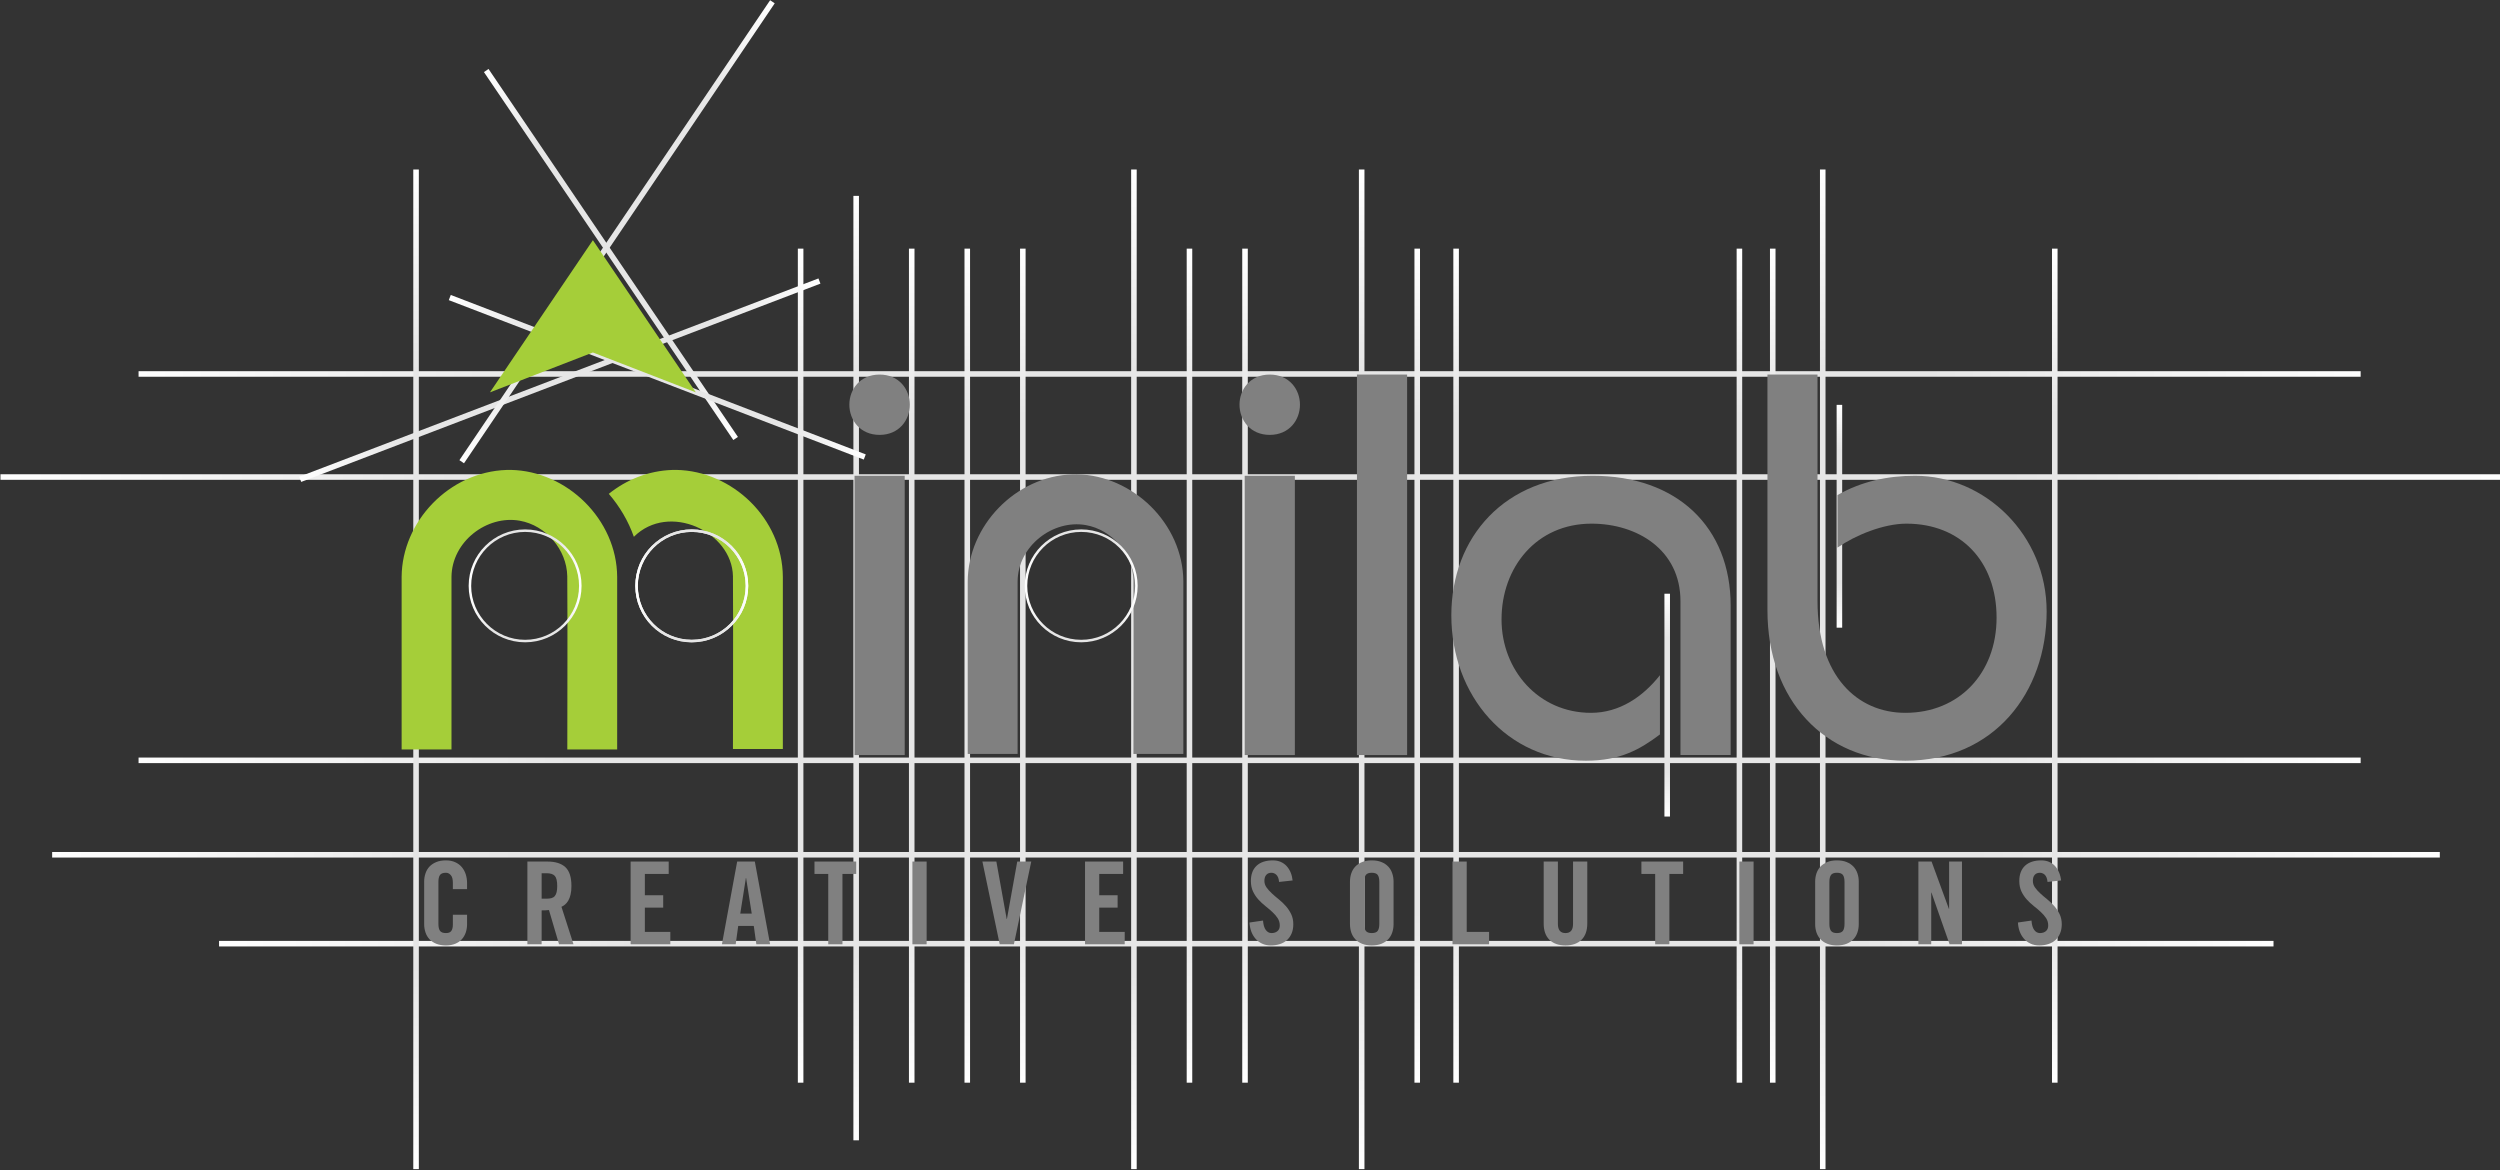<?xml version="1.0" encoding="UTF-8" standalone="no"?> <svg xmlns="http://www.w3.org/2000/svg" xmlns:xlink="http://www.w3.org/1999/xlink" xmlns:serif="http://www.serif.com/" width="100%" height="100%" viewBox="0 0 1000 468" xml:space="preserve" style="fill-rule:evenodd;clip-rule:evenodd;stroke-linecap:round;stroke-linejoin:round;stroke-miterlimit:1.5;"><rect x="0" y="0" width="1000" height="468" fill="#333333" stroke="none"/> <g transform="matrix(2.222,0,0,2.222,-2248.89,-2267.83)"> <g transform="matrix(1.087,0,0,0.5,-124.957,578.5)"> <rect x="1069" y="1157" width="368" height="2" style="fill:url(#_Linear1);"></rect> </g> <g transform="matrix(1.168,0,0,0.5,-227.103,595.5)"> <rect x="1069" y="1157" width="368" height="2" style="fill:url(#_Linear2);"></rect> </g> <g transform="matrix(1.005,0,0,0.5,-22.81,611.504)"> <rect x="1069" y="1157" width="368" height="2" style="fill:url(#_Linear3);"></rect> </g> <g transform="matrix(1.223,0,0,0.5,-295.201,527.5)"> <rect x="1069" y="1157" width="368" height="2" style="fill:url(#_Linear4);"></rect> </g> <g transform="matrix(1.087,0,0,0.5,-124.957,508.947)"> <rect x="1069" y="1157" width="368" height="2" style="fill:url(#_Linear5);"></rect> </g> <g transform="matrix(2.99506e-17,-0.489,0.5,3.06162e-17,508,1753.83)"> <rect x="1069" y="1157" width="368" height="2" style="fill:url(#_Linear6);"></rect> </g> <g transform="matrix(2.49588e-17,-0.408,0.5,3.06162e-17,577.228,1651.68)"> <rect x="1069" y="1157" width="368" height="2" style="fill:url(#_Linear7);"></rect> </g> <g transform="matrix(2.82867e-17,-0.462,0.5,3.06162e-17,587.228,1719.78)"> <rect x="1069" y="1157" width="368" height="2" style="fill:url(#_Linear8);"></rect> </g> <g transform="matrix(2.49588e-17,-0.408,0.5,3.06162e-17,597.228,1651.68)"> <rect x="1069" y="1157" width="368" height="2" style="fill:url(#_Linear9);"></rect> </g> <g transform="matrix(2.49588e-17,-0.408,0.5,3.06162e-17,607.228,1651.68)"> <rect x="1069" y="1157" width="368" height="2" style="fill:url(#_Linear10);"></rect> </g> <g transform="matrix(2.49588e-17,-0.408,0.5,3.06162e-17,617.228,1651.68)"> <rect x="1069" y="1157" width="368" height="2" style="fill:url(#_Linear11);"></rect> </g> <g transform="matrix(2.99506e-17,-0.489,0.5,3.06162e-17,637.228,1753.83)"> <rect x="1069" y="1157" width="368" height="2" style="fill:url(#_Linear12);"></rect> </g> <g transform="matrix(2.99506e-17,-0.489,0.5,3.06162e-17,678.228,1753.83)"> <rect x="1069" y="1157" width="368" height="2" style="fill:url(#_Linear13);"></rect> </g> <g transform="matrix(2.99506e-17,-0.489,0.5,3.06162e-17,761.228,1753.83)"> <rect x="1069" y="1157" width="368" height="2" style="fill:url(#_Linear14);"></rect> </g> <g transform="matrix(2.49588e-17,-0.408,0.5,3.06162e-17,647.228,1651.68)"> <rect x="1069" y="1157" width="368" height="2" style="fill:url(#_Linear15);"></rect> </g> <g transform="matrix(2.49588e-17,-0.408,0.5,3.06162e-17,657.228,1651.68)"> <rect x="1069" y="1157" width="368" height="2" style="fill:url(#_Linear16);"></rect> </g> <g transform="matrix(2.49588e-17,-0.408,0.5,3.06162e-17,688.228,1651.68)"> <rect x="1069" y="1157" width="368" height="2" style="fill:url(#_Linear17);"></rect> </g> <g transform="matrix(2.49588e-17,-0.408,0.5,3.06162e-17,695.228,1651.68)"> <rect x="1069" y="1157" width="368" height="2" style="fill:url(#_Linear18);"></rect> </g> <g transform="matrix(2.49588e-17,-0.408,0.5,3.06162e-17,746.228,1651.68)"> <rect x="1069" y="1157" width="368" height="2" style="fill:url(#_Linear19);"></rect> </g> <g transform="matrix(2.49588e-17,-0.408,0.5,3.06162e-17,752.228,1651.68)"> <rect x="1069" y="1157" width="368" height="2" style="fill:url(#_Linear20);"></rect> </g> <g transform="matrix(6.65569e-18,-0.109,0.5,3.06162e-17,733.228,1284.14)"> <rect x="1069" y="1157" width="368" height="2" style="fill:url(#_Linear21);"></rect> </g> <g transform="matrix(6.65569e-18,-0.109,0.5,3.06162e-17,764.228,1250.14)"> <rect x="1069" y="1157" width="368" height="2" style="fill:url(#_Linear22);"></rect> </g> <g transform="matrix(2.49588e-17,-0.408,0.5,3.06162e-17,803,1651.68)"> <rect x="1069" y="1157" width="368" height="2" style="fill:url(#_Linear23);"></rect> </g> <g transform="matrix(-0.122,-0.18,0.414,-0.28,795.534,1616.22)"> <rect x="1069" y="1157" width="368" height="2" style="fill:url(#_Linear24);"></rect> </g> <g transform="matrix(-0.203,-0.078,0.179,-0.467,1177.5,1727.06)"> <rect x="1069" y="1157" width="368" height="2" style="fill:url(#_Linear25);"></rect> </g> <g transform="matrix(0.254,-0.097,-0.179,-0.467,1001.9,1751.39)"> <rect x="1069" y="1157" width="368" height="2" style="fill:url(#_Linear26);"></rect> </g> <g transform="matrix(0.152,-0.225,-0.414,-0.28,1412.14,1668.51)"> <rect x="1069" y="1157" width="368" height="2" style="fill:url(#_Linear27);"></rect> </g> <g transform="matrix(1.521,0,0,1.521,436.714,931.058)"> <g transform="matrix(1.619,0,0,1.619,-4451.99,-2114.91)"> <rect x="3045.97" y="1377.46" width="3.667" height="20.417" style="fill:rgb(128,128,128);"></rect> </g> <g transform="matrix(1.619,0,0,1.619,-4451.99,-2116.77)"> <path d="M3045.59,1373.41C3045.59,1374.54 3046.38,1375.62 3047.8,1375.62C3049.22,1375.62 3050.01,1374.54 3050.01,1373.41C3050.01,1372.29 3049.22,1371.21 3047.8,1371.21C3046.38,1371.21 3045.59,1372.29 3045.59,1373.41Z" style="fill:rgb(128,128,128);"></path> </g> <g transform="matrix(1.619,0,0,1.619,-4451.55,-2114.91)"> <rect x="3074.22" y="1377.46" width="3.667" height="20.417" style="fill:rgb(128,128,128);"></rect> </g> <g transform="matrix(1.619,0,0,1.619,-4451.55,-2116.77)"> <path d="M3073.84,1373.41C3073.84,1374.54 3074.63,1375.62 3076.05,1375.62C3077.47,1375.62 3078.26,1374.54 3078.26,1373.41C3078.26,1372.29 3077.47,1371.21 3076.05,1371.21C3074.63,1371.21 3073.84,1372.29 3073.84,1373.41Z" style="fill:rgb(128,128,128);"></path> </g> <g transform="matrix(1.619,0,0,1.619,-4451.75,-2114.91)"> <rect x="3082.55" y="1370.06" width="3.667" height="27.817" style="fill:rgb(128,128,128);fill-rule:nonzero;"></rect> </g> <g transform="matrix(1.619,0,0,1.619,-4449.42,-2114.91)"> <path d="M3108.43,1397.87L3108.43,1386.96C3108.43,1381.21 3104.51,1377.46 3098.34,1377.46C3091.93,1377.46 3088.01,1381.96 3088.01,1387.66C3088.01,1393.54 3092.09,1398.29 3097.84,1398.29C3100.38,1398.29 3101.8,1397.46 3103.26,1396.37L3103.26,1392.04C3102.01,1393.62 3100.3,1394.79 3098.22,1394.79C3094.38,1394.79 3091.68,1391.66 3091.68,1387.96C3091.68,1384.16 3094.22,1380.96 3098.26,1380.96C3101.59,1380.96 3104.76,1382.87 3104.76,1386.62L3104.76,1397.87L3108.43,1397.87Z" style="fill:rgb(128,128,128);fill-rule:nonzero;"></path> </g> <g transform="matrix(1.619,0,0,1.619,-4447.09,-2114.91)"> <path d="M3109.68,1370.06L3109.68,1387.29C3109.68,1393.87 3113.88,1398.29 3119.76,1398.29C3126.26,1398.29 3130.09,1393.29 3130.09,1387.37C3130.09,1381.79 3125.59,1377.46 3120.47,1377.46C3118.47,1377.46 3116.55,1377.87 3114.8,1378.87L3114.8,1382.71C3116.13,1381.79 3118.18,1380.96 3119.84,1380.96C3123.8,1380.96 3126.43,1383.71 3126.43,1387.83C3126.43,1391.91 3123.68,1394.79 3119.76,1394.79C3116.26,1394.79 3113.34,1392.12 3113.34,1386.62L3113.34,1370.06L3109.68,1370.06Z" style="fill:rgb(128,128,128);fill-rule:nonzero;"></path> </g> <g transform="matrix(0.337,0,0,0.337,-159.211,-525.864)"> <path d="M1952.36,1999.94L1934.84,1999.94L1934.84,1939.31C1934.96,1919.94 1951.46,1902.4 1971.73,1901.75C1972.22,1901.74 1972.7,1901.74 1973.19,1901.74C1992.86,1902.11 2010.44,1919.08 2010.57,1939.31L2010.57,1999.94L1993.04,1999.94C1993.04,1979.86 1993.16,1959.16 1993.04,1939.08C1992.86,1929.75 1985.55,1921.22 1976.32,1919.58C1964.8,1917.54 1952.44,1926.89 1952.36,1939.37L1952.36,1999.94Z" style="fill:rgb(128,128,128);"></path> </g> <g transform="matrix(0.336,0,0,0.407,-608.639,-515.436)"> <g transform="matrix(1.212,0,0,1,-653.176,0)"> <path d="M3094.06,1669.68L3094.06,1667.81C3094.06,1666.79 3093.86,1666.05 3093.46,1665.6C3093.06,1665.14 3092.59,1664.91 3092.06,1664.91C3091.21,1664.91 3090.63,1665.13 3090.32,1665.56C3090.01,1666 3089.86,1666.67 3089.86,1667.58L3089.86,1679.78C3089.86,1680.69 3090.01,1681.36 3090.32,1681.8C3090.63,1682.23 3091.21,1682.45 3092.06,1682.45C3092.81,1682.45 3093.33,1682.24 3093.62,1681.81C3093.91,1681.39 3094.06,1680.79 3094.06,1680.01L3094.06,1677.11L3098.19,1677.11L3098.19,1679.88C3098.19,1680.72 3098.06,1681.52 3097.81,1682.28C3097.55,1683.04 3097.17,1683.69 3096.67,1684.25C3096.17,1684.8 3095.53,1685.24 3094.76,1685.56C3093.98,1685.88 3093.08,1686.05 3092.06,1686.05C3090.97,1686.05 3090.03,1685.88 3089.24,1685.56C3088.45,1685.24 3087.8,1684.8 3087.27,1684.25C3086.75,1683.69 3086.36,1683.04 3086.11,1682.28C3085.85,1681.52 3085.72,1680.72 3085.72,1679.88L3085.72,1667.48C3085.72,1666.63 3085.85,1665.84 3086.11,1665.08C3086.36,1664.32 3086.75,1663.67 3087.27,1663.11C3087.8,1662.56 3088.45,1662.12 3089.24,1661.8C3090.03,1661.47 3090.97,1661.31 3092.06,1661.31C3093.08,1661.31 3093.98,1661.49 3094.76,1661.85C3095.53,1662.2 3096.17,1662.68 3096.67,1663.28C3097.17,1663.88 3097.55,1664.58 3097.81,1665.38C3098.06,1666.18 3098.19,1667.02 3098.19,1667.91L3098.19,1669.68L3094.06,1669.68Z" style="fill:rgb(128,128,128);fill-rule:nonzero;"></path> </g> <g transform="matrix(1.212,0,0,1,-653.176,0)"> <path d="M3119.86,1672.45L3121.32,1672.45C3121.88,1672.45 3122.35,1672.39 3122.74,1672.28C3123.13,1672.17 3123.45,1671.97 3123.69,1671.68C3123.93,1671.39 3124.11,1671.01 3124.22,1670.53C3124.33,1670.05 3124.39,1669.46 3124.39,1668.75C3124.39,1667.32 3124.16,1666.35 3123.69,1665.83C3123.22,1665.31 3122.43,1665.05 3121.32,1665.05L3119.86,1665.05L3119.86,1672.45ZM3119.86,1685.71L3115.72,1685.71L3115.72,1661.65L3121.52,1661.65C3123.83,1661.65 3125.58,1662.19 3126.76,1663.28C3127.93,1664.37 3128.52,1666.19 3128.52,1668.75C3128.52,1669.72 3128.44,1670.56 3128.27,1671.25C3128.11,1671.93 3127.88,1672.52 3127.61,1673C3127.33,1673.47 3127.02,1673.86 3126.67,1674.15C3126.33,1674.43 3125.98,1674.66 3125.62,1674.81L3129.12,1685.71L3124.92,1685.71L3121.99,1675.75C3121.72,1675.79 3121.39,1675.82 3121.01,1675.83C3120.62,1675.84 3120.23,1675.85 3119.86,1675.85L3119.86,1685.71Z" style="fill:rgb(128,128,128);fill-rule:nonzero;"></path> </g> <g transform="matrix(1.212,0,0,1,-653.176,0)"> <path d="M3145.72,1685.71L3145.72,1661.65L3156.79,1661.65L3156.79,1665.25L3149.86,1665.25L3149.86,1671.45L3155.19,1671.45L3155.19,1675.05L3149.86,1675.05L3149.86,1682.11L3157.26,1682.11L3157.26,1685.71L3145.72,1685.71Z" style="fill:rgb(128,128,128);fill-rule:nonzero;"></path> </g> <g transform="matrix(1.212,0,0,1,-653.176,0)"> <path d="M3177.59,1676.78L3180.92,1676.78L3179.29,1666.45L3179.22,1666.45L3177.59,1676.78ZM3176.26,1685.71L3172.26,1685.71L3176.69,1661.65L3181.82,1661.65L3186.26,1685.71L3182.26,1685.71L3181.52,1680.38L3176.99,1680.38L3176.26,1685.71Z" style="fill:rgb(128,128,128);fill-rule:nonzero;"></path> </g> <g transform="matrix(1.212,0,0,1,-653.176,0)"> <path d="M3203.16,1665.25L3199.16,1665.25L3199.16,1661.65L3211.29,1661.65L3211.29,1665.25L3207.29,1665.25L3207.29,1685.71L3203.16,1685.71L3203.16,1665.25Z" style="fill:rgb(128,128,128);fill-rule:nonzero;"></path> </g> <g transform="matrix(1.212,0,0,1,-653.176,0)"> <rect x="3227.62" y="1661.65" width="4.133" height="24.067" style="fill:rgb(128,128,128);fill-rule:nonzero;"></rect> </g> <g transform="matrix(1.212,0,0,1,-653.176,0)"> <path d="M3258.09,1661.65L3262.16,1661.65L3257.12,1685.71L3252.99,1685.71L3247.96,1661.65L3252.02,1661.65L3255.02,1678.35L3255.09,1678.35L3258.09,1661.65Z" style="fill:rgb(128,128,128);fill-rule:nonzero;"></path> </g> <g transform="matrix(1.212,0,0,1,-653.176,0)"> <path d="M3277.79,1685.71L3277.79,1661.65L3288.86,1661.65L3288.86,1665.25L3281.92,1665.25L3281.92,1671.45L3287.26,1671.45L3287.26,1675.05L3281.92,1675.05L3281.92,1682.11L3289.32,1682.11L3289.32,1685.71L3277.79,1685.71Z" style="fill:rgb(128,128,128);fill-rule:nonzero;"></path> </g> <g transform="matrix(1.212,0,0,1,-653.176,0)"> <path d="M3334.19,1667.58C3334.14,1667.07 3334.05,1666.64 3333.91,1666.3C3333.76,1665.95 3333.58,1665.68 3333.37,1665.48C3333.16,1665.28 3332.93,1665.13 3332.69,1665.05C3332.45,1664.96 3332.21,1664.91 3331.99,1664.91C3331.32,1664.91 3330.81,1665.12 3330.46,1665.53C3330.1,1665.94 3329.92,1666.52 3329.92,1667.28C3329.92,1667.97 3330.13,1668.6 3330.54,1669.18C3330.95,1669.76 3331.47,1670.34 3332.09,1670.91C3332.71,1671.49 3333.39,1672.07 3334.12,1672.66C3334.86,1673.25 3335.53,1673.9 3336.16,1674.61C3336.78,1675.32 3337.3,1676.11 3337.71,1676.96C3338.12,1677.82 3338.32,1678.79 3338.32,1679.88C3338.32,1680.88 3338.16,1681.76 3337.84,1682.53C3337.52,1683.3 3337.07,1683.94 3336.51,1684.46C3335.94,1684.99 3335.25,1685.38 3334.44,1685.65C3333.63,1685.91 3332.74,1686.05 3331.79,1686.05C3330.83,1686.05 3329.98,1685.87 3329.22,1685.51C3328.47,1685.16 3327.83,1684.67 3327.31,1684.06C3326.78,1683.45 3326.38,1682.75 3326.09,1681.95C3325.8,1681.15 3325.63,1680.29 3325.59,1679.38L3329.52,1678.81C3329.61,1680.04 3329.88,1680.95 3330.32,1681.55C3330.77,1682.15 3331.32,1682.45 3331.99,1682.45C3332.7,1682.45 3333.28,1682.26 3333.72,1681.88C3334.17,1681.5 3334.39,1680.96 3334.39,1680.25C3334.39,1679.45 3334.18,1678.74 3333.77,1678.11C3333.36,1677.49 3332.85,1676.89 3332.22,1676.31C3331.6,1675.74 3330.92,1675.16 3330.19,1674.58C3329.46,1674 3328.78,1673.37 3328.16,1672.68C3327.53,1671.99 3327.02,1671.21 3326.61,1670.35C3326.2,1669.48 3325.99,1668.47 3325.99,1667.31C3325.99,1665.38 3326.55,1663.9 3327.66,1662.86C3328.77,1661.83 3330.35,1661.31 3332.39,1661.31C3333.23,1661.31 3333.99,1661.46 3334.66,1661.75C3335.32,1662.04 3335.89,1662.44 3336.37,1662.96C3336.85,1663.49 3337.24,1664.1 3337.54,1664.81C3337.84,1665.52 3338.03,1666.3 3338.12,1667.15L3334.19,1667.58Z" style="fill:rgb(128,128,128);fill-rule:nonzero;"></path> </g> <g transform="matrix(1.212,0,0,1,-653.176,0)"> <path d="M3358.92,1679.78C3358.92,1680.69 3359.08,1681.36 3359.39,1681.8C3359.7,1682.23 3360.28,1682.45 3361.12,1682.45C3361.97,1682.45 3362.55,1682.23 3362.86,1681.8C3363.17,1681.36 3363.32,1680.69 3363.32,1679.78L3363.32,1667.58C3363.32,1666.67 3363.17,1666 3362.86,1665.56C3362.55,1665.13 3361.97,1664.91 3361.12,1664.91C3360.28,1664.91 3359.7,1665.13 3359.39,1665.56C3359.08,1666 3358.92,1666.67 3358.92,1667.58L3358.92,1679.78ZM3354.79,1667.48C3354.79,1666.63 3354.92,1665.84 3355.17,1665.08C3355.43,1664.32 3355.82,1663.67 3356.34,1663.11C3356.86,1662.56 3357.52,1662.12 3358.31,1661.8C3359.1,1661.47 3360.03,1661.31 3361.12,1661.31C3362.21,1661.31 3363.15,1661.47 3363.94,1661.8C3364.73,1662.12 3365.38,1662.56 3365.91,1663.11C3366.43,1663.67 3366.82,1664.32 3367.07,1665.08C3367.33,1665.84 3367.46,1666.63 3367.46,1667.48L3367.46,1679.88C3367.46,1680.72 3367.33,1681.52 3367.07,1682.28C3366.82,1683.04 3366.43,1683.69 3365.91,1684.25C3365.38,1684.8 3364.73,1685.24 3363.94,1685.56C3363.15,1685.88 3362.21,1686.05 3361.12,1686.05C3360.03,1686.05 3359.1,1685.88 3358.31,1685.56C3357.52,1685.24 3356.86,1684.8 3356.34,1684.25C3355.82,1683.69 3355.43,1683.04 3355.17,1682.28C3354.92,1681.52 3354.79,1680.72 3354.79,1679.88L3354.79,1667.48Z" style="fill:rgb(128,128,128);fill-rule:nonzero;"></path> </g> <g transform="matrix(1.212,0,0,1,-653.176,0)"> <path d="M3384.59,1685.71L3384.59,1661.65L3388.72,1661.65L3388.72,1682.11L3395.22,1682.11L3395.22,1685.71L3384.59,1685.71Z" style="fill:rgb(128,128,128);fill-rule:nonzero;"></path> </g> <g transform="matrix(1.212,0,0,1,-653.176,0)"> <path d="M3411.09,1661.65L3415.22,1661.65L3415.22,1679.81C3415.22,1681.57 3415.96,1682.45 3417.42,1682.45C3418.89,1682.45 3419.62,1681.57 3419.62,1679.81L3419.62,1661.65L3423.76,1661.65L3423.76,1679.65C3423.76,1681.74 3423.2,1683.32 3422.07,1684.41C3420.95,1685.5 3419.4,1686.05 3417.42,1686.05C3415.45,1686.05 3413.89,1685.5 3412.77,1684.41C3411.65,1683.32 3411.09,1681.74 3411.09,1679.65L3411.09,1661.65Z" style="fill:rgb(128,128,128);fill-rule:nonzero;"></path> </g> <g transform="matrix(1.212,0,0,1,-653.176,0)"> <path d="M3443.49,1665.25L3439.49,1665.25L3439.49,1661.65L3451.62,1661.65L3451.62,1665.25L3447.62,1665.25L3447.62,1685.71L3443.49,1685.71L3443.49,1665.25Z" style="fill:rgb(128,128,128);fill-rule:nonzero;"></path> </g> <g transform="matrix(1.212,0,0,1,-653.176,0)"> <rect x="3467.96" y="1661.65" width="4.133" height="24.067" style="fill:rgb(128,128,128);fill-rule:nonzero;"></rect> </g> <g transform="matrix(1.212,0,0,1,-653.176,0)"> <path d="M3494.12,1679.78C3494.12,1680.69 3494.28,1681.36 3494.59,1681.8C3494.9,1682.23 3495.48,1682.45 3496.32,1682.45C3497.17,1682.45 3497.74,1682.23 3498.06,1681.8C3498.37,1681.36 3498.52,1680.69 3498.52,1679.78L3498.52,1667.58C3498.52,1666.67 3498.37,1666 3498.06,1665.56C3497.74,1665.13 3497.17,1664.91 3496.32,1664.91C3495.48,1664.91 3494.9,1665.13 3494.59,1665.56C3494.28,1666 3494.12,1666.67 3494.12,1667.58L3494.12,1679.78ZM3489.99,1667.48C3489.99,1666.63 3490.12,1665.84 3490.37,1665.08C3490.63,1664.32 3491.02,1663.67 3491.54,1663.11C3492.06,1662.56 3492.72,1662.12 3493.51,1661.8C3494.3,1661.47 3495.23,1661.31 3496.32,1661.31C3497.41,1661.31 3498.35,1661.47 3499.14,1661.8C3499.93,1662.12 3500.58,1662.56 3501.11,1663.11C3501.63,1663.67 3502.02,1664.32 3502.27,1665.08C3502.53,1665.84 3502.66,1666.63 3502.66,1667.48L3502.66,1679.88C3502.66,1680.72 3502.53,1681.52 3502.27,1682.28C3502.02,1683.04 3501.63,1683.69 3501.11,1684.25C3500.58,1684.8 3499.93,1685.24 3499.14,1685.56C3498.35,1685.88 3497.41,1686.05 3496.32,1686.05C3495.23,1686.05 3494.3,1685.88 3493.51,1685.56C3492.72,1685.24 3492.06,1684.8 3491.54,1684.25C3491.02,1683.69 3490.63,1683.04 3490.37,1682.28C3490.12,1681.52 3489.99,1680.72 3489.99,1679.88L3489.99,1667.48Z" style="fill:rgb(128,128,128);fill-rule:nonzero;"></path> </g> <g transform="matrix(1.212,0,0,1,-653.176,0)"> <path d="M3519.99,1685.71L3519.99,1661.65L3523.82,1661.65L3528.86,1675.41L3528.92,1675.41L3528.92,1661.65L3532.66,1661.65L3532.66,1685.71L3529.06,1685.71L3523.79,1670.68L3523.72,1670.68L3523.72,1685.71L3519.99,1685.71Z" style="fill:rgb(128,128,128);fill-rule:nonzero;"></path> </g> <g transform="matrix(1.212,0,0,1,-653.176,0)"> <path d="M3557.52,1667.58C3557.48,1667.07 3557.38,1666.64 3557.24,1666.3C3557.1,1665.95 3556.92,1665.68 3556.71,1665.48C3556.49,1665.28 3556.27,1665.13 3556.02,1665.05C3555.78,1664.96 3555.55,1664.91 3555.32,1664.91C3554.66,1664.91 3554.14,1665.12 3553.79,1665.53C3553.43,1665.94 3553.26,1666.52 3553.26,1667.28C3553.26,1667.97 3553.46,1668.6 3553.87,1669.18C3554.28,1669.76 3554.8,1670.34 3555.42,1670.91C3556.05,1671.49 3556.72,1672.07 3557.46,1672.66C3558.19,1673.25 3558.87,1673.9 3559.49,1674.61C3560.11,1675.32 3560.63,1676.11 3561.04,1676.96C3561.45,1677.82 3561.66,1678.79 3561.66,1679.88C3561.66,1680.88 3561.49,1681.76 3561.17,1682.53C3560.85,1683.3 3560.41,1683.94 3559.84,1684.46C3559.27,1684.99 3558.58,1685.38 3557.77,1685.65C3556.96,1685.91 3556.08,1686.05 3555.12,1686.05C3554.17,1686.05 3553.31,1685.87 3552.56,1685.51C3551.8,1685.16 3551.16,1684.67 3550.64,1684.06C3550.12,1683.45 3549.71,1682.75 3549.42,1681.95C3549.13,1681.15 3548.97,1680.29 3548.92,1679.38L3552.86,1678.81C3552.95,1680.04 3553.21,1680.95 3553.66,1681.55C3554.1,1682.15 3554.66,1682.45 3555.32,1682.45C3556.03,1682.45 3556.61,1682.26 3557.06,1681.88C3557.5,1681.5 3557.72,1680.96 3557.72,1680.25C3557.72,1679.45 3557.52,1678.74 3557.11,1678.11C3556.7,1677.49 3556.18,1676.89 3555.56,1676.31C3554.93,1675.74 3554.26,1675.16 3553.52,1674.58C3552.79,1674 3552.11,1673.37 3551.49,1672.68C3550.87,1671.99 3550.35,1671.21 3549.94,1670.35C3549.53,1669.48 3549.32,1668.47 3549.32,1667.31C3549.32,1665.38 3549.88,1663.9 3550.99,1662.86C3552.1,1661.83 3553.68,1661.31 3555.72,1661.31C3556.57,1661.31 3557.32,1661.46 3557.99,1661.75C3558.66,1662.04 3559.23,1662.44 3559.71,1662.96C3560.18,1663.49 3560.57,1664.1 3560.87,1664.81C3561.17,1665.52 3561.37,1666.3 3561.46,1667.15L3557.52,1667.58Z" style="fill:rgb(128,128,128);fill-rule:nonzero;"></path> </g> </g> <g transform="matrix(0.465,0,0,0.465,-1198.34,-824.169)"> <path d="M3505.53,2089.8L3492.84,2089.8L3492.84,2045.87C3492.93,2031.84 3504.88,2019.13 3519.57,2018.66C3519.92,2018.65 3520.27,2018.65 3520.62,2018.65C3534.88,2018.92 3547.61,2031.22 3547.7,2045.87L3547.7,2089.8L3535.01,2089.8C3535.01,2075.25 3535.1,2060.25 3535,2045.71C3534.87,2038.94 3529.58,2032.76 3522.89,2031.58C3514.55,2030.1 3505.59,2036.88 3505.53,2045.91L3505.53,2089.8ZM3589.87,2089.68L3577.17,2089.68C3577.17,2075.13 3577.26,2060.25 3577.17,2045.71C3576.95,2034.4 3560.86,2026.79 3551.95,2035.68C3550.53,2031.64 3548.33,2027.94 3545.57,2024.74C3550.06,2021.13 3555.66,2018.86 3561.73,2018.66C3562.09,2018.65 3562.44,2018.65 3562.79,2018.65C3576.96,2018.92 3589.78,2030.98 3589.87,2045.87L3589.87,2089.68ZM3541.52,1960.18L3567.72,1998.91L3541.52,1988.76L3515.32,1998.91L3541.52,1960.18Z" style="fill:rgb(165,206,57);"></path> </g> </g> <g transform="matrix(0.552,0,0,0.552,534.953,543.178)"> <circle cx="1217" cy="1056" r="18" style="fill:none;stroke:url(#_Linear28);stroke-width:0.82px;"></circle> </g> <g transform="matrix(0.552,0,0,0.552,464.848,543.178)"> <circle cx="1217" cy="1056" r="18" style="fill:none;stroke:url(#_Linear29);stroke-width:0.82px;"></circle> </g> <g transform="matrix(0.552,0,0,0.552,464.848,543.178)"> <circle cx="1217" cy="1056" r="18" style="fill:none;stroke:url(#_Linear30);stroke-width:0.82px;"></circle> </g> <g transform="matrix(0.552,0,0,0.552,434.848,543.178)"> <circle cx="1217" cy="1056" r="18" style="fill:none;stroke:url(#_Linear31);stroke-width:0.82px;"></circle> </g> </g> <defs> <linearGradient id="_Linear1" x1="0" y1="0" x2="1" y2="0" gradientUnits="userSpaceOnUse" gradientTransform="matrix(368,0,0,2,1069,1158)"><stop offset="0" style="stop-color:white;stop-opacity:1"></stop><stop offset="0.2" style="stop-color:rgb(230,230,230);stop-opacity:1"></stop><stop offset="0.8" style="stop-color:rgb(230,230,230);stop-opacity:1"></stop><stop offset="1" style="stop-color:white;stop-opacity:1"></stop></linearGradient> <linearGradient id="_Linear2" x1="0" y1="0" x2="1" y2="0" gradientUnits="userSpaceOnUse" gradientTransform="matrix(368,0,0,2,1069,1158)"><stop offset="0" style="stop-color:white;stop-opacity:1"></stop><stop offset="0.2" style="stop-color:rgb(230,230,230);stop-opacity:1"></stop><stop offset="0.8" style="stop-color:rgb(230,230,230);stop-opacity:1"></stop><stop offset="1" style="stop-color:white;stop-opacity:1"></stop></linearGradient> <linearGradient id="_Linear3" x1="0" y1="0" x2="1" y2="0" gradientUnits="userSpaceOnUse" gradientTransform="matrix(368,0,0,2,1069,1158)"><stop offset="0" style="stop-color:white;stop-opacity:1"></stop><stop offset="0.2" style="stop-color:rgb(230,230,230);stop-opacity:1"></stop><stop offset="0.8" style="stop-color:rgb(230,230,230);stop-opacity:1"></stop><stop offset="1" style="stop-color:white;stop-opacity:1"></stop></linearGradient> <linearGradient id="_Linear4" x1="0" y1="0" x2="1" y2="0" gradientUnits="userSpaceOnUse" gradientTransform="matrix(368,0,0,2,1069,1158)"><stop offset="0" style="stop-color:white;stop-opacity:1"></stop><stop offset="0.2" style="stop-color:rgb(230,230,230);stop-opacity:1"></stop><stop offset="0.8" style="stop-color:rgb(230,230,230);stop-opacity:1"></stop><stop offset="1" style="stop-color:white;stop-opacity:1"></stop></linearGradient> <linearGradient id="_Linear5" x1="0" y1="0" x2="1" y2="0" gradientUnits="userSpaceOnUse" gradientTransform="matrix(368,0,0,2,1069,1158)"><stop offset="0" style="stop-color:white;stop-opacity:1"></stop><stop offset="0.2" style="stop-color:rgb(230,230,230);stop-opacity:1"></stop><stop offset="0.8" style="stop-color:rgb(230,230,230);stop-opacity:1"></stop><stop offset="1" style="stop-color:white;stop-opacity:1"></stop></linearGradient> <linearGradient id="_Linear6" x1="0" y1="0" x2="1" y2="0" gradientUnits="userSpaceOnUse" gradientTransform="matrix(368,0,0,2,1069,1158)"><stop offset="0" style="stop-color:white;stop-opacity:1"></stop><stop offset="0.2" style="stop-color:rgb(230,230,230);stop-opacity:1"></stop><stop offset="0.8" style="stop-color:rgb(230,230,230);stop-opacity:1"></stop><stop offset="1" style="stop-color:white;stop-opacity:1"></stop></linearGradient> <linearGradient id="_Linear7" x1="0" y1="0" x2="1" y2="0" gradientUnits="userSpaceOnUse" gradientTransform="matrix(368,0,0,2,1069,1158)"><stop offset="0" style="stop-color:white;stop-opacity:1"></stop><stop offset="0.2" style="stop-color:rgb(230,230,230);stop-opacity:1"></stop><stop offset="0.8" style="stop-color:rgb(230,230,230);stop-opacity:1"></stop><stop offset="1" style="stop-color:white;stop-opacity:1"></stop></linearGradient> <linearGradient id="_Linear8" x1="0" y1="0" x2="1" y2="0" gradientUnits="userSpaceOnUse" gradientTransform="matrix(368,0,0,2,1069,1158)"><stop offset="0" style="stop-color:white;stop-opacity:1"></stop><stop offset="0.2" style="stop-color:rgb(230,230,230);stop-opacity:1"></stop><stop offset="0.8" style="stop-color:rgb(230,230,230);stop-opacity:1"></stop><stop offset="1" style="stop-color:white;stop-opacity:1"></stop></linearGradient> <linearGradient id="_Linear9" x1="0" y1="0" x2="1" y2="0" gradientUnits="userSpaceOnUse" gradientTransform="matrix(368,0,0,2,1069,1158)"><stop offset="0" style="stop-color:white;stop-opacity:1"></stop><stop offset="0.2" style="stop-color:rgb(230,230,230);stop-opacity:1"></stop><stop offset="0.8" style="stop-color:rgb(230,230,230);stop-opacity:1"></stop><stop offset="1" style="stop-color:white;stop-opacity:1"></stop></linearGradient> <linearGradient id="_Linear10" x1="0" y1="0" x2="1" y2="0" gradientUnits="userSpaceOnUse" gradientTransform="matrix(368,0,0,2,1069,1158)"><stop offset="0" style="stop-color:white;stop-opacity:1"></stop><stop offset="0.2" style="stop-color:rgb(230,230,230);stop-opacity:1"></stop><stop offset="0.8" style="stop-color:rgb(230,230,230);stop-opacity:1"></stop><stop offset="1" style="stop-color:white;stop-opacity:1"></stop></linearGradient> <linearGradient id="_Linear11" x1="0" y1="0" x2="1" y2="0" gradientUnits="userSpaceOnUse" gradientTransform="matrix(368,0,0,2,1069,1158)"><stop offset="0" style="stop-color:white;stop-opacity:1"></stop><stop offset="0.2" style="stop-color:rgb(230,230,230);stop-opacity:1"></stop><stop offset="0.8" style="stop-color:rgb(230,230,230);stop-opacity:1"></stop><stop offset="1" style="stop-color:white;stop-opacity:1"></stop></linearGradient> <linearGradient id="_Linear12" x1="0" y1="0" x2="1" y2="0" gradientUnits="userSpaceOnUse" gradientTransform="matrix(368,0,0,2,1069,1158)"><stop offset="0" style="stop-color:white;stop-opacity:1"></stop><stop offset="0.2" style="stop-color:rgb(230,230,230);stop-opacity:1"></stop><stop offset="0.8" style="stop-color:rgb(230,230,230);stop-opacity:1"></stop><stop offset="1" style="stop-color:white;stop-opacity:1"></stop></linearGradient> <linearGradient id="_Linear13" x1="0" y1="0" x2="1" y2="0" gradientUnits="userSpaceOnUse" gradientTransform="matrix(368,0,0,2,1069,1158)"><stop offset="0" style="stop-color:white;stop-opacity:1"></stop><stop offset="0.2" style="stop-color:rgb(230,230,230);stop-opacity:1"></stop><stop offset="0.8" style="stop-color:rgb(230,230,230);stop-opacity:1"></stop><stop offset="1" style="stop-color:white;stop-opacity:1"></stop></linearGradient> <linearGradient id="_Linear14" x1="0" y1="0" x2="1" y2="0" gradientUnits="userSpaceOnUse" gradientTransform="matrix(368,0,0,2,1069,1158)"><stop offset="0" style="stop-color:white;stop-opacity:1"></stop><stop offset="0.2" style="stop-color:rgb(230,230,230);stop-opacity:1"></stop><stop offset="0.8" style="stop-color:rgb(230,230,230);stop-opacity:1"></stop><stop offset="1" style="stop-color:white;stop-opacity:1"></stop></linearGradient> <linearGradient id="_Linear15" x1="0" y1="0" x2="1" y2="0" gradientUnits="userSpaceOnUse" gradientTransform="matrix(368,0,0,2,1069,1158)"><stop offset="0" style="stop-color:white;stop-opacity:1"></stop><stop offset="0.2" style="stop-color:rgb(230,230,230);stop-opacity:1"></stop><stop offset="0.8" style="stop-color:rgb(230,230,230);stop-opacity:1"></stop><stop offset="1" style="stop-color:white;stop-opacity:1"></stop></linearGradient> <linearGradient id="_Linear16" x1="0" y1="0" x2="1" y2="0" gradientUnits="userSpaceOnUse" gradientTransform="matrix(368,0,0,2,1069,1158)"><stop offset="0" style="stop-color:white;stop-opacity:1"></stop><stop offset="0.2" style="stop-color:rgb(230,230,230);stop-opacity:1"></stop><stop offset="0.8" style="stop-color:rgb(230,230,230);stop-opacity:1"></stop><stop offset="1" style="stop-color:white;stop-opacity:1"></stop></linearGradient> <linearGradient id="_Linear17" x1="0" y1="0" x2="1" y2="0" gradientUnits="userSpaceOnUse" gradientTransform="matrix(368,0,0,2,1069,1158)"><stop offset="0" style="stop-color:white;stop-opacity:1"></stop><stop offset="0.2" style="stop-color:rgb(230,230,230);stop-opacity:1"></stop><stop offset="0.8" style="stop-color:rgb(230,230,230);stop-opacity:1"></stop><stop offset="1" style="stop-color:white;stop-opacity:1"></stop></linearGradient> <linearGradient id="_Linear18" x1="0" y1="0" x2="1" y2="0" gradientUnits="userSpaceOnUse" gradientTransform="matrix(368,0,0,2,1069,1158)"><stop offset="0" style="stop-color:white;stop-opacity:1"></stop><stop offset="0.2" style="stop-color:rgb(230,230,230);stop-opacity:1"></stop><stop offset="0.8" style="stop-color:rgb(230,230,230);stop-opacity:1"></stop><stop offset="1" style="stop-color:white;stop-opacity:1"></stop></linearGradient> <linearGradient id="_Linear19" x1="0" y1="0" x2="1" y2="0" gradientUnits="userSpaceOnUse" gradientTransform="matrix(368,0,0,2,1069,1158)"><stop offset="0" style="stop-color:white;stop-opacity:1"></stop><stop offset="0.2" style="stop-color:rgb(230,230,230);stop-opacity:1"></stop><stop offset="0.8" style="stop-color:rgb(230,230,230);stop-opacity:1"></stop><stop offset="1" style="stop-color:white;stop-opacity:1"></stop></linearGradient> <linearGradient id="_Linear20" x1="0" y1="0" x2="1" y2="0" gradientUnits="userSpaceOnUse" gradientTransform="matrix(368,0,0,2,1069,1158)"><stop offset="0" style="stop-color:white;stop-opacity:1"></stop><stop offset="0.2" style="stop-color:rgb(230,230,230);stop-opacity:1"></stop><stop offset="0.8" style="stop-color:rgb(230,230,230);stop-opacity:1"></stop><stop offset="1" style="stop-color:white;stop-opacity:1"></stop></linearGradient> <linearGradient id="_Linear21" x1="0" y1="0" x2="1" y2="0" gradientUnits="userSpaceOnUse" gradientTransform="matrix(368,0,0,2,1069,1158)"><stop offset="0" style="stop-color:white;stop-opacity:1"></stop><stop offset="0.2" style="stop-color:rgb(230,230,230);stop-opacity:1"></stop><stop offset="0.8" style="stop-color:rgb(230,230,230);stop-opacity:1"></stop><stop offset="1" style="stop-color:white;stop-opacity:1"></stop></linearGradient> <linearGradient id="_Linear22" x1="0" y1="0" x2="1" y2="0" gradientUnits="userSpaceOnUse" gradientTransform="matrix(368,0,0,2,1069,1158)"><stop offset="0" style="stop-color:white;stop-opacity:1"></stop><stop offset="0.2" style="stop-color:rgb(230,230,230);stop-opacity:1"></stop><stop offset="0.8" style="stop-color:rgb(230,230,230);stop-opacity:1"></stop><stop offset="1" style="stop-color:white;stop-opacity:1"></stop></linearGradient> <linearGradient id="_Linear23" x1="0" y1="0" x2="1" y2="0" gradientUnits="userSpaceOnUse" gradientTransform="matrix(368,0,0,2,1069,1158)"><stop offset="0" style="stop-color:white;stop-opacity:1"></stop><stop offset="0.2" style="stop-color:rgb(230,230,230);stop-opacity:1"></stop><stop offset="0.8" style="stop-color:rgb(230,230,230);stop-opacity:1"></stop><stop offset="1" style="stop-color:white;stop-opacity:1"></stop></linearGradient> <linearGradient id="_Linear24" x1="0" y1="0" x2="1" y2="0" gradientUnits="userSpaceOnUse" gradientTransform="matrix(368,0,0,2,1069,1158)"><stop offset="0" style="stop-color:white;stop-opacity:1"></stop><stop offset="0.2" style="stop-color:rgb(230,230,230);stop-opacity:1"></stop><stop offset="0.8" style="stop-color:rgb(230,230,230);stop-opacity:1"></stop><stop offset="1" style="stop-color:white;stop-opacity:1"></stop></linearGradient> <linearGradient id="_Linear25" x1="0" y1="0" x2="1" y2="0" gradientUnits="userSpaceOnUse" gradientTransform="matrix(368,0,0,2,1069,1158)"><stop offset="0" style="stop-color:white;stop-opacity:1"></stop><stop offset="0.2" style="stop-color:rgb(230,230,230);stop-opacity:1"></stop><stop offset="0.8" style="stop-color:rgb(230,230,230);stop-opacity:1"></stop><stop offset="1" style="stop-color:white;stop-opacity:1"></stop></linearGradient> <linearGradient id="_Linear26" x1="0" y1="0" x2="1" y2="0" gradientUnits="userSpaceOnUse" gradientTransform="matrix(368,0,0,2,1069,1158)"><stop offset="0" style="stop-color:white;stop-opacity:1"></stop><stop offset="0.2" style="stop-color:rgb(230,230,230);stop-opacity:1"></stop><stop offset="0.8" style="stop-color:rgb(230,230,230);stop-opacity:1"></stop><stop offset="1" style="stop-color:white;stop-opacity:1"></stop></linearGradient> <linearGradient id="_Linear27" x1="0" y1="0" x2="1" y2="0" gradientUnits="userSpaceOnUse" gradientTransform="matrix(368,0,0,2,1069,1158)"><stop offset="0" style="stop-color:white;stop-opacity:1"></stop><stop offset="0.2" style="stop-color:rgb(230,230,230);stop-opacity:1"></stop><stop offset="0.8" style="stop-color:rgb(230,230,230);stop-opacity:1"></stop><stop offset="1" style="stop-color:white;stop-opacity:1"></stop></linearGradient> <linearGradient id="_Linear28" x1="0" y1="0" x2="1" y2="0" gradientUnits="userSpaceOnUse" gradientTransform="matrix(36,0,0,36,1199,1056)"><stop offset="0" style="stop-color:white;stop-opacity:1"></stop><stop offset="0.2" style="stop-color:rgb(230,230,230);stop-opacity:1"></stop><stop offset="0.8" style="stop-color:rgb(230,230,230);stop-opacity:1"></stop><stop offset="1" style="stop-color:white;stop-opacity:1"></stop></linearGradient> <linearGradient id="_Linear29" x1="0" y1="0" x2="1" y2="0" gradientUnits="userSpaceOnUse" gradientTransform="matrix(36,0,0,36,1199,1056)"><stop offset="0" style="stop-color:white;stop-opacity:1"></stop><stop offset="0.2" style="stop-color:rgb(230,230,230);stop-opacity:1"></stop><stop offset="0.8" style="stop-color:rgb(230,230,230);stop-opacity:1"></stop><stop offset="1" style="stop-color:white;stop-opacity:1"></stop></linearGradient> <linearGradient id="_Linear30" x1="0" y1="0" x2="1" y2="0" gradientUnits="userSpaceOnUse" gradientTransform="matrix(36,0,0,36,1199,1056)"><stop offset="0" style="stop-color:white;stop-opacity:1"></stop><stop offset="0.2" style="stop-color:rgb(230,230,230);stop-opacity:1"></stop><stop offset="0.8" style="stop-color:rgb(230,230,230);stop-opacity:1"></stop><stop offset="1" style="stop-color:white;stop-opacity:1"></stop></linearGradient> <linearGradient id="_Linear31" x1="0" y1="0" x2="1" y2="0" gradientUnits="userSpaceOnUse" gradientTransform="matrix(36,0,0,36,1199,1056)"><stop offset="0" style="stop-color:white;stop-opacity:1"></stop><stop offset="0.2" style="stop-color:rgb(230,230,230);stop-opacity:1"></stop><stop offset="0.8" style="stop-color:rgb(230,230,230);stop-opacity:1"></stop><stop offset="1" style="stop-color:white;stop-opacity:1"></stop></linearGradient> </defs> </svg> 